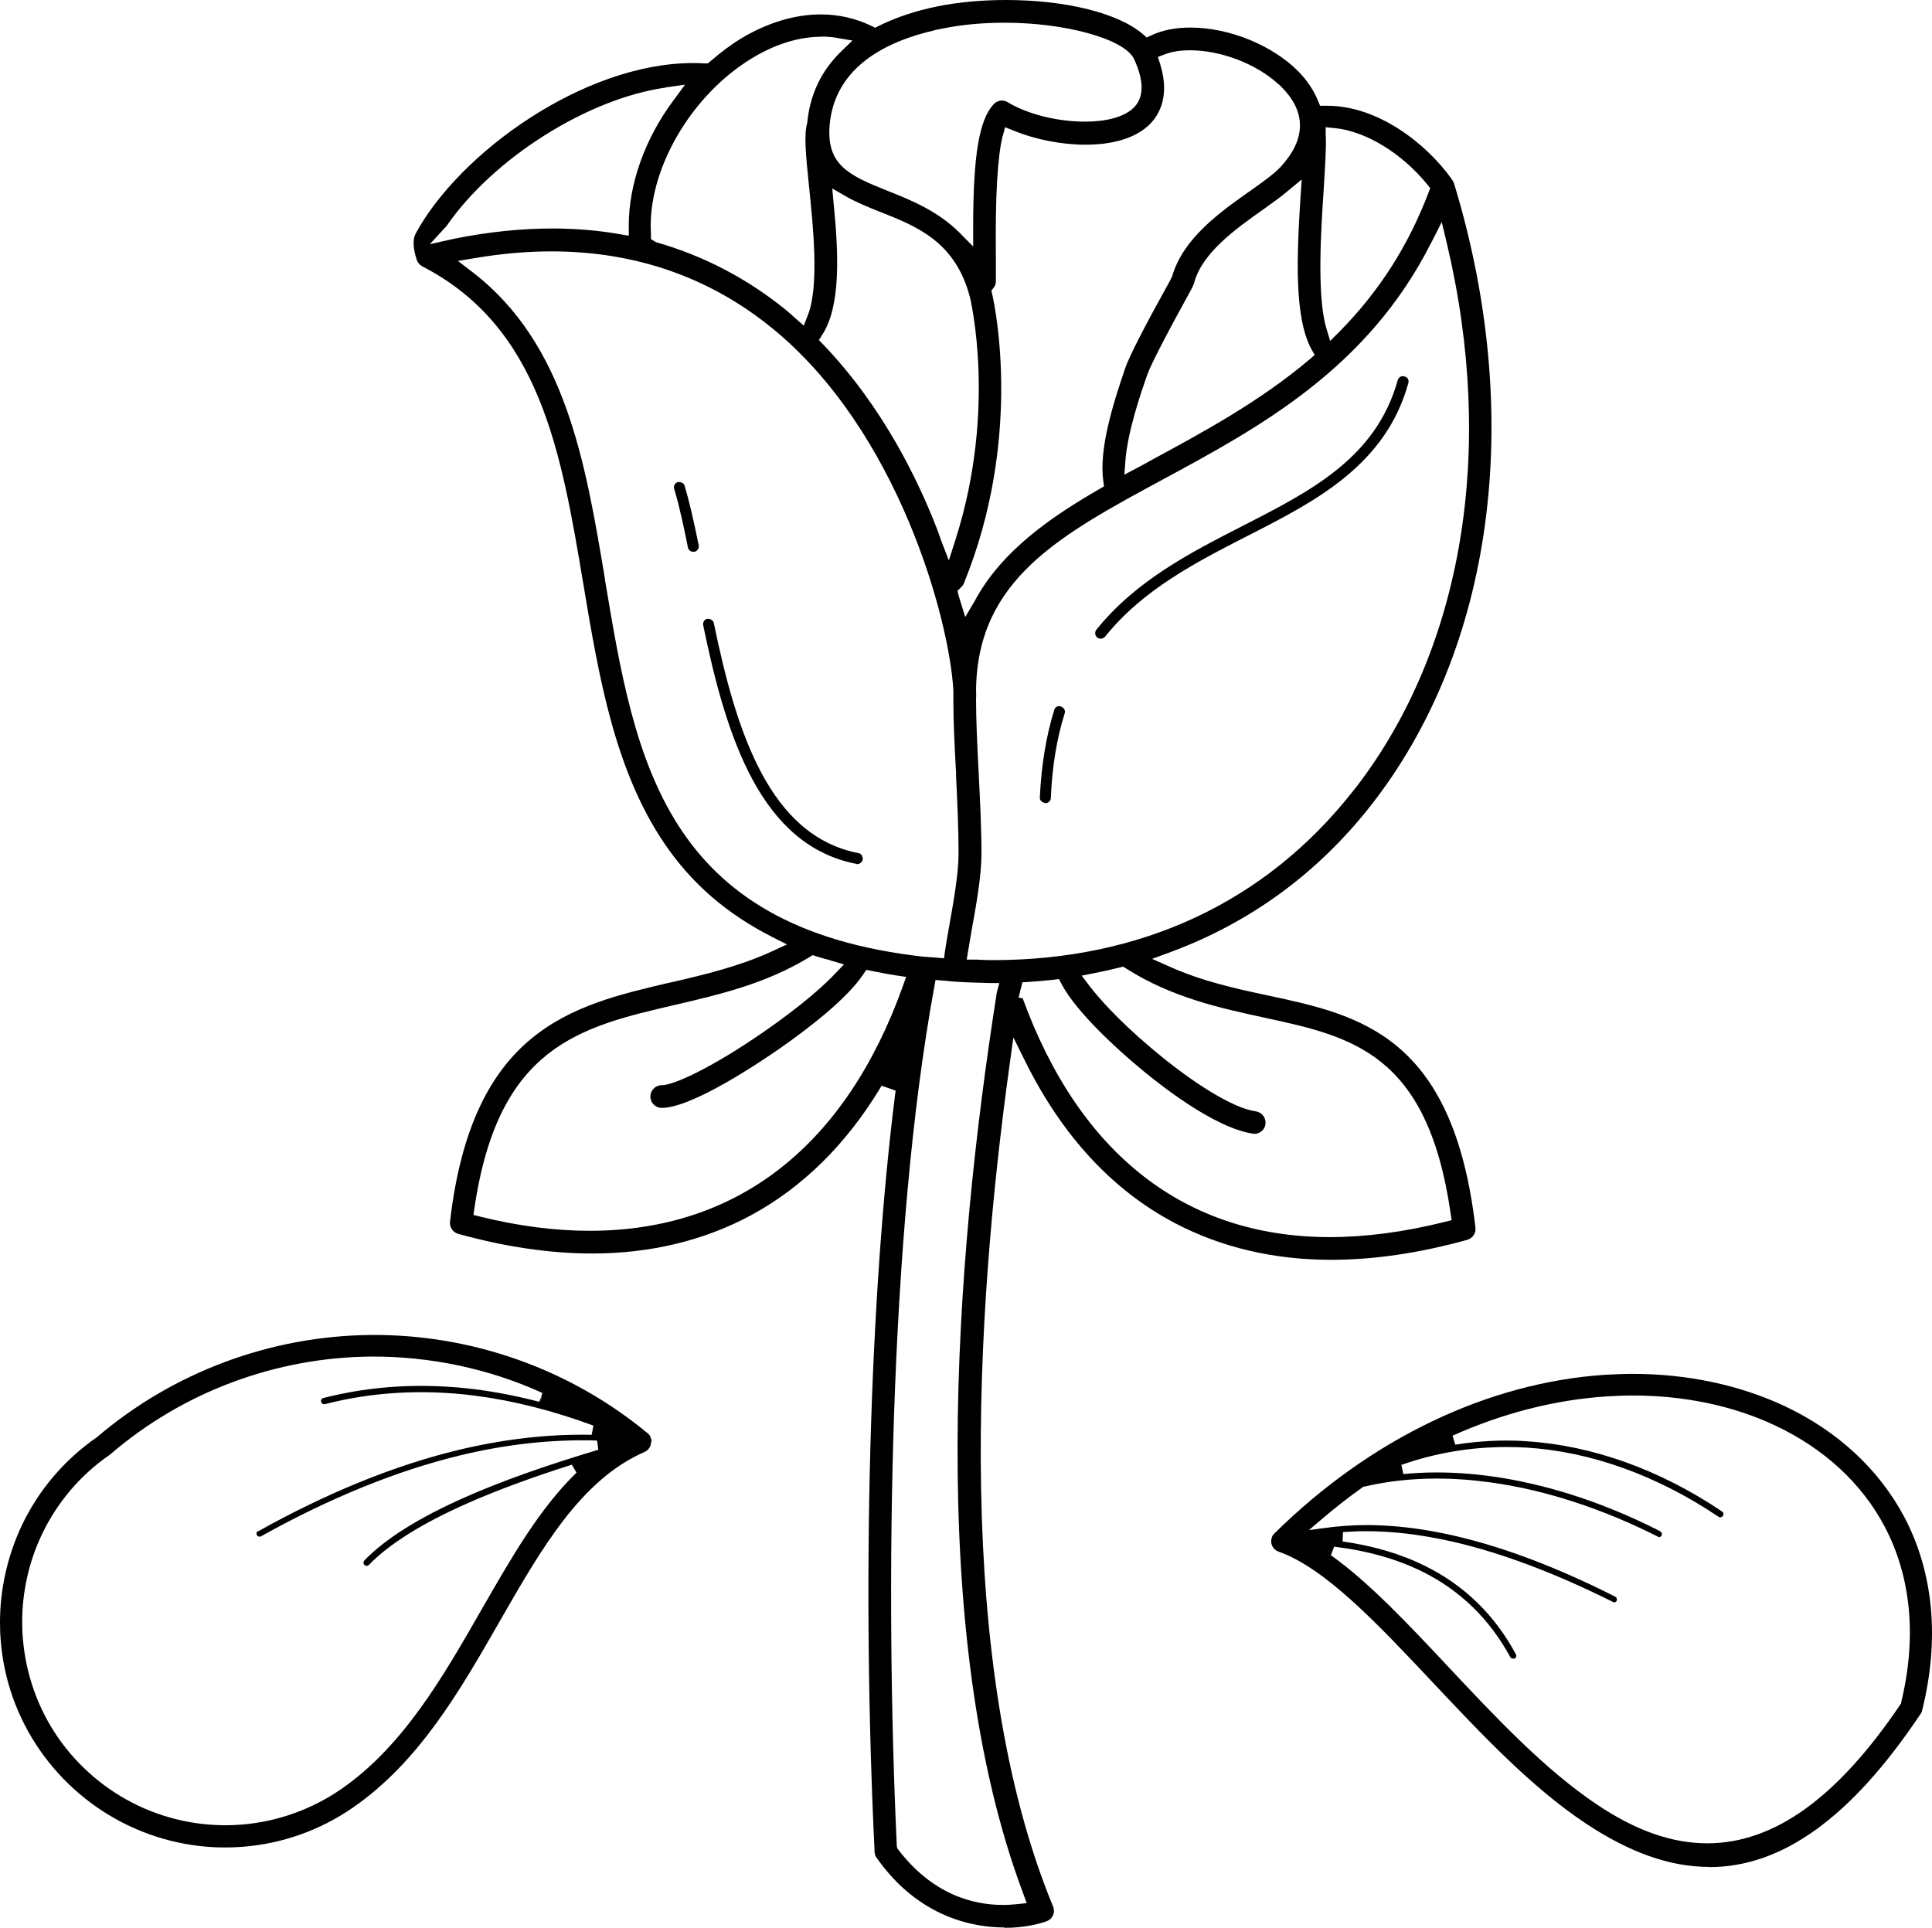 <svg xmlns="http://www.w3.org/2000/svg" height="106.98" width="107.204" version="1.1" viewBox="0 0 107.204 106.98" data-name="Capa 1" id="Capa_1">
  <defs id="defs3"></defs>
  
  <path id="path1" d="m 55.73,106.96 c -1.63,0 -4.73,-0.5 -7.09,-3.87 -0.07,-0.1 -0.11,-0.21 -0.11,-0.33 -0.72,-14.96 -0.29,-30.7 1.15,-42.12 l 0.02,-0.12 -0.78,-0.27 -0.06,0.1 c -1.91,3.16 -4.33,5.54 -7.19,7.09 -2.62,1.41 -5.59,2.12 -8.82,2.12 -2.33,0 -4.83,-0.37 -7.42,-1.09 -0.3,-0.08 -0.49,-0.37 -0.46,-0.67 1.24,-10.72 6.8,-12.01 12.18,-13.27 l 0.11,-0.02 c 1.85,-0.43 3.75,-0.88 5.56,-1.71 l 0.85,-0.39 -0.83,-0.42 C 40.34,50.72 38.39,49.04 36.89,46.84 34.09,42.73 33.22,37.49 32.37,32.42 31.14,25.08 29.98,18.15 23.43,14.78 L 23.3,14.69 23.2,14.57 c 0,0 -0.04,-0.07 -0.06,-0.11 -0.22,-0.64 -0.25,-1.17 -0.08,-1.49 2.42,-4.48 9.33,-9.47 15.39,-9.47 0.21,0 0.43,0 0.64,0.02 h 0.18 c 0,0 0.14,-0.11 0.14,-0.11 0.62,-0.54 1.18,-0.95 1.72,-1.28 1.45,-0.87 2.98,-1.33 4.41,-1.33 1,0 1.95,0.22 2.82,0.64 l 0.2,0.1 0.2,-0.1 C 49.72,0.96 50.81,0.6 51.99,0.36 53.16,0.12 54.48,0 55.82,0 c 3.31,0 6.22,0.72 7.59,1.89 l 0.22,0.19 0.26,-0.12 c 0.61,-0.29 1.34,-0.43 2.17,-0.43 2.15,0 4.55,0.98 5.99,2.44 0.48,0.49 0.84,1.03 1.08,1.61 l 0.12,0.29 h 0.41 c 2.75,0 5.43,2.03 6.88,4.05 0.09,0.13 0.12,0.19 0.14,0.25 3.95,12.96 2.21,25.89 -4.67,34.6 -2.93,3.71 -6.65,6.43 -11.05,8.06 l -1.03,0.38 1.01,0.45 c 1.8,0.8 3.66,1.21 5.46,1.59 5.03,1.08 10.23,2.2 11.47,12.87 0.04,0.31 -0.15,0.59 -0.45,0.68 -2.66,0.74 -5.2,1.11 -7.55,1.11 -3.2,0 -6.12,-0.69 -8.7,-2.05 -3.45,-1.82 -6.24,-4.84 -8.29,-8.98 l -0.65,-1.31 -0.2,1.45 c -1.94,13.98 -3.1,33.44 2.4,46.77 0.07,0.16 0.07,0.34 0,0.49 -0.07,0.16 -0.2,0.28 -0.36,0.34 -0.38,0.13 -1.19,0.36 -2.31,0.36 z M 51.84,54.78 c -2.52,13.71 -2.73,33.58 -2.08,47.61 v 0.05 c 0,0 0.03,0.13 0.03,0.13 1.96,2.61 4.27,3.14 5.87,3.14 0.27,0 0.51,-0.02 0.73,-0.04 l 0.58,-0.06 -0.2,-0.55 C 51.35,90.6 52.98,69.9 55.31,55.09 l 0.14,-0.54 h -0.57 c -0.65,-0.02 -1.29,-0.03 -1.95,-0.08 -0.1,0 -0.2,-0.02 -0.3,-0.03 -0.11,-0.01 -0.72,-0.06 -0.72,-0.06 z m 4.9,0.6 c 3.16,8.68 9.05,13.27 17.05,13.27 1.98,0 4.12,-0.28 6.36,-0.84 l 0.4,-0.1 -0.06,-0.4 C 79.2,58.42 75,57.52 70.15,56.47 67.75,55.95 65.02,55.36 62.48,53.74 l -0.16,-0.1 -0.19,0.05 C 61.67,53.8 61.2,53.91 60.73,54 l -0.71,0.14 0.44,0.58 c 0.45,0.58 1.48,1.8 3.41,3.43 2.37,2.01 4.6,3.36 5.81,3.52 0.34,0.05 0.58,0.36 0.54,0.71 -0.04,0.31 -0.31,0.54 -0.62,0.54 C 67.37,62.63 64.19,60.08 62.93,59 62.2,58.38 59.77,56.25 58.9,54.6 l -0.14,-0.27 -0.31,0.04 c -0.46,0.05 -0.93,0.09 -1.39,0.12 l -0.33,0.02 -0.21,0.85 0.23,0.04 z M 44.92,53.11 c -2.44,1.49 -5.01,2.08 -7.49,2.66 -5.25,1.22 -9.78,2.28 -11.1,11.25 l -0.06,0.4 0.4,0.1 c 2.11,0.52 4.14,0.78 6.05,0.78 8.19,0 14.2,-4.7 17.38,-13.58 l 0.18,-0.51 -0.54,-0.08 c -0.47,-0.07 -0.92,-0.16 -1.37,-0.25 l -0.3,-0.06 -0.17,0.25 c -0.9,1.35 -3,2.97 -4.6,4.09 -1.12,0.78 -4.89,3.32 -6.58,3.32 -0.35,0 -0.63,-0.28 -0.63,-0.63 0,-0.35 0.28,-0.63 0.63,-0.63 0.69,0 2.84,-1.01 5.63,-2.94 2.26,-1.56 3.46,-2.69 3.97,-3.23 l 0.51,-0.53 -0.7,-0.21 C 46.01,53.27 45.9,53.24 45.78,53.21 45.6,53.16 45.45,53.12 45.3,53.07 L 45.1,53 Z M 79.44,13.42 c -3.53,7.04 -9.57,10.3 -14.9,13.18 -5.76,3.11 -10.3,5.57 -10.38,11.67 0.01,0.23 0.01,0.41 0,0.57 0,1.16 0.07,2.59 0.14,3.96 0.07,1.38 0.16,3.08 0.16,4.56 0,1.27 -0.3,2.91 -0.54,4.23 l -0.28,1.66 h 0.52 c 0.32,0.02 0.63,0.03 0.94,0.03 8.22,0 15.11,-3.22 19.92,-9.31 l 0.25,-0.31 v 0 C 81.17,35.96 83,24.99 80.29,13.53 L 80,12.32 79.44,13.43 Z m -27.84,39.69 0.78,0.07 0.06,-0.42 c 0.06,-0.4 0.14,-0.86 0.23,-1.37 0.23,-1.29 0.52,-2.9 0.52,-4.02 0,-1.36 -0.07,-2.87 -0.14,-4.33 v -0.17 c -0.08,-1.39 -0.15,-2.83 -0.15,-4 0,-0.2 0,-0.39 0,-0.57 C 52.68,34.38 49.85,23.89 42.82,18.19 39.36,15.38 35.25,13.95 30.6,13.95 c -1.34,0 -2.74,0.12 -4.17,0.36 l -1.02,0.17 0.82,0.63 c 5.16,3.97 6.26,10.58 7.33,16.97 l 0.02,0.16 c 1.66,9.92 3.23,19.28 17.76,20.86 h 0.16 c 0,0 0.09,0.03 0.09,0.03 z M 55.64,7.53 c -0.29,1.14 -0.42,3.41 -0.38,6.73 v 1.33 c 0.01,0.13 -0.04,0.27 -0.12,0.37 l -0.13,0.17 0.05,0.21 c 0.18,0.8 1.67,8.08 -1.58,16.04 -0.03,0.07 -0.07,0.13 -0.16,0.22 l -0.19,0.18 0.06,0.25 c 0.01,0.07 0.04,0.14 0.06,0.21 l 0.31,1 0.52,-0.88 c 1.5,-2.82 4.34,-4.73 6.92,-6.22 l 0.26,-0.15 -0.04,-0.3 c -0.24,-1.73 0.49,-4.14 1.22,-6.27 0.22,-0.64 1.01,-2.19 2.5,-4.88 l 0.1,-0.2 c 0.6,-2.11 2.66,-3.57 4.32,-4.74 0.71,-0.5 1.35,-0.96 1.71,-1.35 1.39,-1.51 1.42,-3.02 0.07,-4.39 L 70.97,4.69 h -0.01 c -1.23,-1.14 -3.2,-1.9 -4.93,-1.9 -0.52,0 -0.99,0.07 -1.38,0.22 l -0.4,0.15 0.13,0.41 c 0.59,1.91 -0.17,2.96 -0.68,3.42 -0.96,0.86 -2.41,1.04 -3.46,1.04 -1.32,0 -2.77,-0.28 -3.99,-0.78 l -0.48,-0.19 -0.13,0.5 z m -3.45,22.38 0.46,1.19 0.39,-1.22 c 2.28,-7.2 0.8,-13.29 0.79,-13.35 -0.8,-3.12 -2.95,-3.97 -5.04,-4.79 -0.62,-0.25 -1.27,-0.51 -1.86,-0.85 l -0.75,-0.43 0.08,0.86 c 0.28,2.83 0.39,5.67 -0.63,7.25 l -0.19,0.3 0.25,0.26 c 3.3,3.45 5.28,7.54 6.36,10.37 0,0 0.11,0.33 0.14,0.4 z M 71.42,10.63 c -0.38,0.32 -0.83,0.64 -1.32,0.99 -1.53,1.08 -3.43,2.43 -3.85,4.12 q -0.02,0.07 -0.15,0.32 c -1.41,2.56 -2.26,4.21 -2.45,4.76 -0.32,0.92 -1.07,3.08 -1.2,4.71 l -0.06,0.81 0.72,-0.38 c 0.28,-0.15 0.56,-0.3 0.84,-0.46 2.79,-1.51 5.96,-3.22 8.72,-5.56 L 72.95,19.7 72.77,19.38 C 71.82,17.64 71.95,14.29 72.16,11 l 0.07,-1.04 -0.8,0.66 z m 2.15,-3.06 c 0.02,0.7 -0.04,1.63 -0.13,3.1 -0.13,1.99 -0.38,5.71 0.15,7.52 l 0.22,0.73 0.54,-0.54 c 2.18,-2.22 3.79,-4.73 4.92,-7.7 l 0.09,-0.24 -0.16,-0.2 C 77.8,8.51 75.79,7.28 74.07,7.11 L 73.56,7.06 V 7.57 Z M 45.56,2.04 c -1.54,0 -2.92,0.64 -3.8,1.17 -3.44,2.07 -5.86,6.27 -5.64,9.76 v 0.3 l 0.28,0.17 c 2.64,0.75 5.05,2.01 7.21,3.76 0.1,0.08 0.19,0.17 0.29,0.25 l 0.22,0.2 0.48,0.42 0.23,-0.59 C 45.47,15.87 45.11,12.46 44.9,10.42 44.7,8.5 44.61,7.46 44.79,6.83 44.94,5.25 45.57,3.93 46.66,2.87 L 47.3,2.25 46.42,2.1 C 46.14,2.05 45.85,2.03 45.56,2.03 Z m 6.31,-0.36 c -2.56,0.58 -5.59,1.97 -5.84,5.33 -0.15,2.14 1.06,2.72 3.22,3.58 1.24,0.49 2.78,1.11 3.98,2.31 L 54,13.68 v -1.09 c 0,-3.96 0.33,-5.93 1.13,-6.8 0.12,-0.13 0.29,-0.21 0.46,-0.21 0.11,0 0.23,0.03 0.32,0.09 1.11,0.67 2.76,1.08 4.3,1.08 1.19,0 2.13,-0.26 2.64,-0.72 0.64,-0.57 0.66,-1.51 0.06,-2.79 -0.58,-1.09 -3.79,-1.98 -7.17,-1.98 -1.23,0 -2.41,0.11 -3.52,0.34 l -0.36,0.07 v 0 z M 36.94,4.86 c -4.33,0.61 -9.56,3.91 -12.16,7.68 l -0.93,1.01 1.39,-0.31 c 1.86,-0.37 3.67,-0.56 5.4,-0.56 1.27,0 2.52,0.1 3.72,0.31 l 0.53,0.09 V 12.54 C 34.88,10.24 35.78,7.7 37.37,5.57 L 38.01,4.7 36.94,4.85 Z m 10.58,43.08 c -5.29,-1.03 -7.21,-6.97 -8.5,-13.24 -0.02,-0.08 0,-0.16 0.04,-0.23 0.04,-0.07 0.11,-0.12 0.19,-0.13 0.2,0 0.33,0.09 0.36,0.24 1.25,6.06 3.09,11.8 8.02,12.76 0.08,0.01 0.15,0.06 0.19,0.13 0.04,0.07 0.06,0.15 0.05,0.23 -0.03,0.14 -0.15,0.25 -0.3,0.25 H 47.5 Z m 10.45,-3.39 c -0.06,0 -0.14,-0.04 -0.19,-0.09 -0.06,-0.06 -0.09,-0.14 -0.08,-0.22 0.08,-1.76 0.35,-3.4 0.8,-4.85 0.04,-0.13 0.16,-0.21 0.29,-0.21 0.25,0.06 0.34,0.24 0.29,0.4 -0.44,1.39 -0.7,2.97 -0.77,4.7 0,0.16 -0.14,0.29 -0.31,0.29 h -0.03 z m 3.1,-9.11 c -0.07,0 -0.13,-0.02 -0.18,-0.06 -0.14,-0.11 -0.16,-0.3 -0.05,-0.44 2.19,-2.72 5.19,-4.26 8.1,-5.75 3.82,-1.95 7.42,-3.79 8.62,-8.1 0.04,-0.13 0.16,-0.22 0.29,-0.22 0.16,0.03 0.23,0.08 0.27,0.15 0.04,0.07 0.05,0.15 0.03,0.23 -1.27,4.58 -5.16,6.57 -8.93,8.49 -2.85,1.46 -5.8,2.97 -7.9,5.59 -0.06,0.07 -0.15,0.11 -0.24,0.11 z m -22.6,-4.82 c -0.15,0 -0.27,-0.1 -0.3,-0.24 -0.19,-0.97 -0.45,-2.22 -0.76,-3.25 -0.02,-0.08 -0.02,-0.16 0.02,-0.23 0.04,-0.07 0.1,-0.12 0.18,-0.15 0.01,0 0.03,0 0.04,0 0.19,0 0.3,0.08 0.34,0.21 0.24,0.81 0.47,1.77 0.78,3.3 0.02,0.08 0,0.16 -0.05,0.23 -0.04,0.07 -0.11,0.11 -0.19,0.13 h -0.07 z"></path>
  <path id="path2" d="m 94.84,103.6 c -2.18,0 -4.43,-0.8 -6.89,-2.44 -3.01,-2.01 -5.78,-4.96 -8.46,-7.81 -3.07,-3.26 -5.95,-6.33 -8.55,-7.25 -0.32,-0.11 -0.48,-0.46 -0.37,-0.78 0.03,-0.1 0.09,-0.18 0.17,-0.25 5.31,-5.23 11.82,-8.35 18.33,-8.78 0.52,-0.03 1.03,-0.05 1.54,-0.05 3.02,0 5.92,0.62 8.4,1.78 2.96,1.39 5.25,3.52 6.65,6.15 1.64,3.1 1.98,6.83 0.99,10.77 -0.01,0.06 -0.04,0.11 -0.07,0.16 l -0.05,0.07 c -3.81,5.68 -7.63,8.44 -11.68,8.44 z M 73.86,86.31 c 2.09,1.49 4.23,3.76 6.49,6.17 2.66,2.84 5.39,5.74 8.28,7.67 2.15,1.44 4.15,2.14 6.1,2.14 3.71,0 7.22,-2.52 10.73,-7.72 l 0.03,-0.04 v -0.05 c 0.88,-3.6 0.56,-6.97 -0.91,-9.76 -1.27,-2.41 -3.38,-4.35 -6.09,-5.62 -2.31,-1.09 -5.04,-1.66 -7.87,-1.66 -0.48,0 -0.97,0.02 -1.47,0.05 -2.86,0.19 -5.74,0.92 -8.55,2.18 l 0.15,0.5 c 0.93,-0.15 1.89,-0.23 2.83,-0.23 0.38,0 0.76,0.01 1.13,0.04 3.65,0.23 7.41,1.58 10.85,3.9 0.04,0.03 0.06,0.06 0.07,0.11 0,0.05 0,0.09 -0.03,0.13 -0.03,0.05 -0.09,0.08 -0.14,0.08 -0.03,0 -0.07,-0.01 -0.1,-0.03 -3.4,-2.29 -7.09,-3.62 -10.67,-3.84 -0.37,-0.02 -0.74,-0.03 -1.11,-0.03 -1.98,0 -3.94,0.33 -5.82,0.99 l 0.11,0.51 c 0.6,-0.06 1.23,-0.09 1.86,-0.09 0.97,0 1.98,0.07 3,0.21 3,0.41 6.17,1.43 9.17,2.94 l 0.23,0.12 c 0,0 0.07,0.06 0.08,0.1 0.01,0.05 0.01,0.09 -0.01,0.13 -0.04,0.07 -0.1,0.09 -0.15,0.09 -3.12,-1.58 -6.33,-2.63 -9.36,-3.04 -1.01,-0.14 -2,-0.21 -2.96,-0.21 -1.42,0 -2.78,0.15 -4.04,0.45 h -0.05 c 0,0 -0.04,0.04 -0.04,0.04 -0.78,0.55 -1.55,1.16 -2.29,1.79 l -0.68,0.58 0.89,-0.12 c 0.74,-0.1 1.51,-0.16 2.29,-0.16 1.14,0 2.36,0.11 3.6,0.33 3.07,0.54 6.5,1.76 10.21,3.64 0.06,0.03 0.08,0.07 0.09,0.1 0.01,0.05 0.01,0.09 0,0.13 -0.03,0.06 -0.09,0.09 -0.16,0.09 -3.74,-1.87 -7.15,-3.09 -10.19,-3.62 -1.23,-0.22 -2.42,-0.33 -3.55,-0.33 -0.44,0 -0.87,0.02 -1.29,0.05 l -0.02,0.52 c 1.71,0.24 3.26,0.7 4.6,1.37 2.16,1.07 3.85,2.72 5.02,4.9 0.04,0.08 0.01,0.19 -0.07,0.23 -0.03,0 -0.06,0 -0.08,0 -0.09,0 -0.13,-0.03 -0.16,-0.07 -1.14,-2.11 -2.78,-3.71 -4.87,-4.75 -1.41,-0.7 -3.06,-1.17 -4.91,-1.39 l -0.18,0.47 z"></path>
  <path id="path3" d="m 36.13,80.01 c 0,0.24 -0.14,0.46 -0.36,0.56 -3.53,1.54 -5.72,5.35 -8.03,9.38 -2.2,3.84 -4.47,7.81 -8.16,10.36 -1.81,1.25 -3.91,2 -6.09,2.17 -2.18,0.18 -4.38,-0.23 -6.35,-1.17 C 5.16,100.37 3.46,98.92 2.21,97.12 0.96,95.32 0.21,93.22 0.04,91.03 0.01,90.69 0,90.36 0,90.02 c 0,-1.84 0.42,-3.68 1.2,-5.35 0.93,-1.96 2.36,-3.66 4.17,-4.91 4.24,-3.62 9.64,-5.63 15.22,-5.68 5.59,-0.04 11.04,1.89 15.34,5.45 l 0.03,0.02 c 0.06,0.06 0.11,0.12 0.14,0.2 0.03,0.08 0.05,0.16 0.05,0.24 v 0 z M 14.3,84.99 c 3.81,-2.13 7.53,-3.65 11.06,-4.51 2.56,-0.62 5.07,-0.91 7.47,-0.86 l 0.1,-0.51 c -2.25,-0.83 -4.46,-1.39 -6.57,-1.66 -2.89,-0.37 -5.69,-0.21 -8.33,0.47 -0.09,0.02 -0.19,-0.03 -0.22,-0.17 0,-0.08 0.05,-0.15 0.13,-0.17 2.69,-0.69 5.53,-0.85 8.46,-0.48 1.16,0.15 2.34,0.38 3.52,0.69 l 0.09,-0.24 v 0.25 c 0,0 0.03,-0.32 0.03,-0.32 L 30.1,77.3 c -2.96,-1.35 -6.25,-2.04 -9.5,-2.02 -5.3,0.04 -10.44,1.96 -14.45,5.4 l -0.09,0.07 c -1.62,1.12 -2.91,2.65 -3.75,4.43 -0.71,1.5 -1.08,3.17 -1.08,4.83 0,0.3 0.01,0.61 0.04,0.92 0.16,1.97 0.83,3.87 1.95,5.49 1.12,1.62 2.66,2.93 4.45,3.78 1.79,0.85 3.77,1.21 5.75,1.05 1.97,-0.16 3.87,-0.84 5.5,-1.96 3.45,-2.38 5.66,-6.23 7.8,-9.97 1.65,-2.87 3.2,-5.59 5.27,-7.6 l -0.26,-0.44 c -2.21,0.7 -4.16,1.42 -5.79,2.14 -2.51,1.11 -4.35,2.26 -5.47,3.42 -0.07,0.07 -0.18,0.07 -0.25,0 -0.03,-0.03 -0.05,-0.08 -0.05,-0.13 0,-0.05 0.02,-0.09 0.05,-0.12 1.16,-1.2 3.04,-2.38 5.58,-3.5 2,-0.89 4.49,-1.77 7.4,-2.64 l -0.07,-0.51 c -2.47,-0.08 -5.05,0.2 -7.67,0.84 -3.48,0.85 -7.17,2.35 -10.97,4.47 -0.08,0.05 -0.19,0.02 -0.24,-0.07 -0.01,-0.03 -0.02,-0.05 -0.02,-0.08 0,-0.03 0.03,-0.12 0.09,-0.15 z"></path>
</svg>
